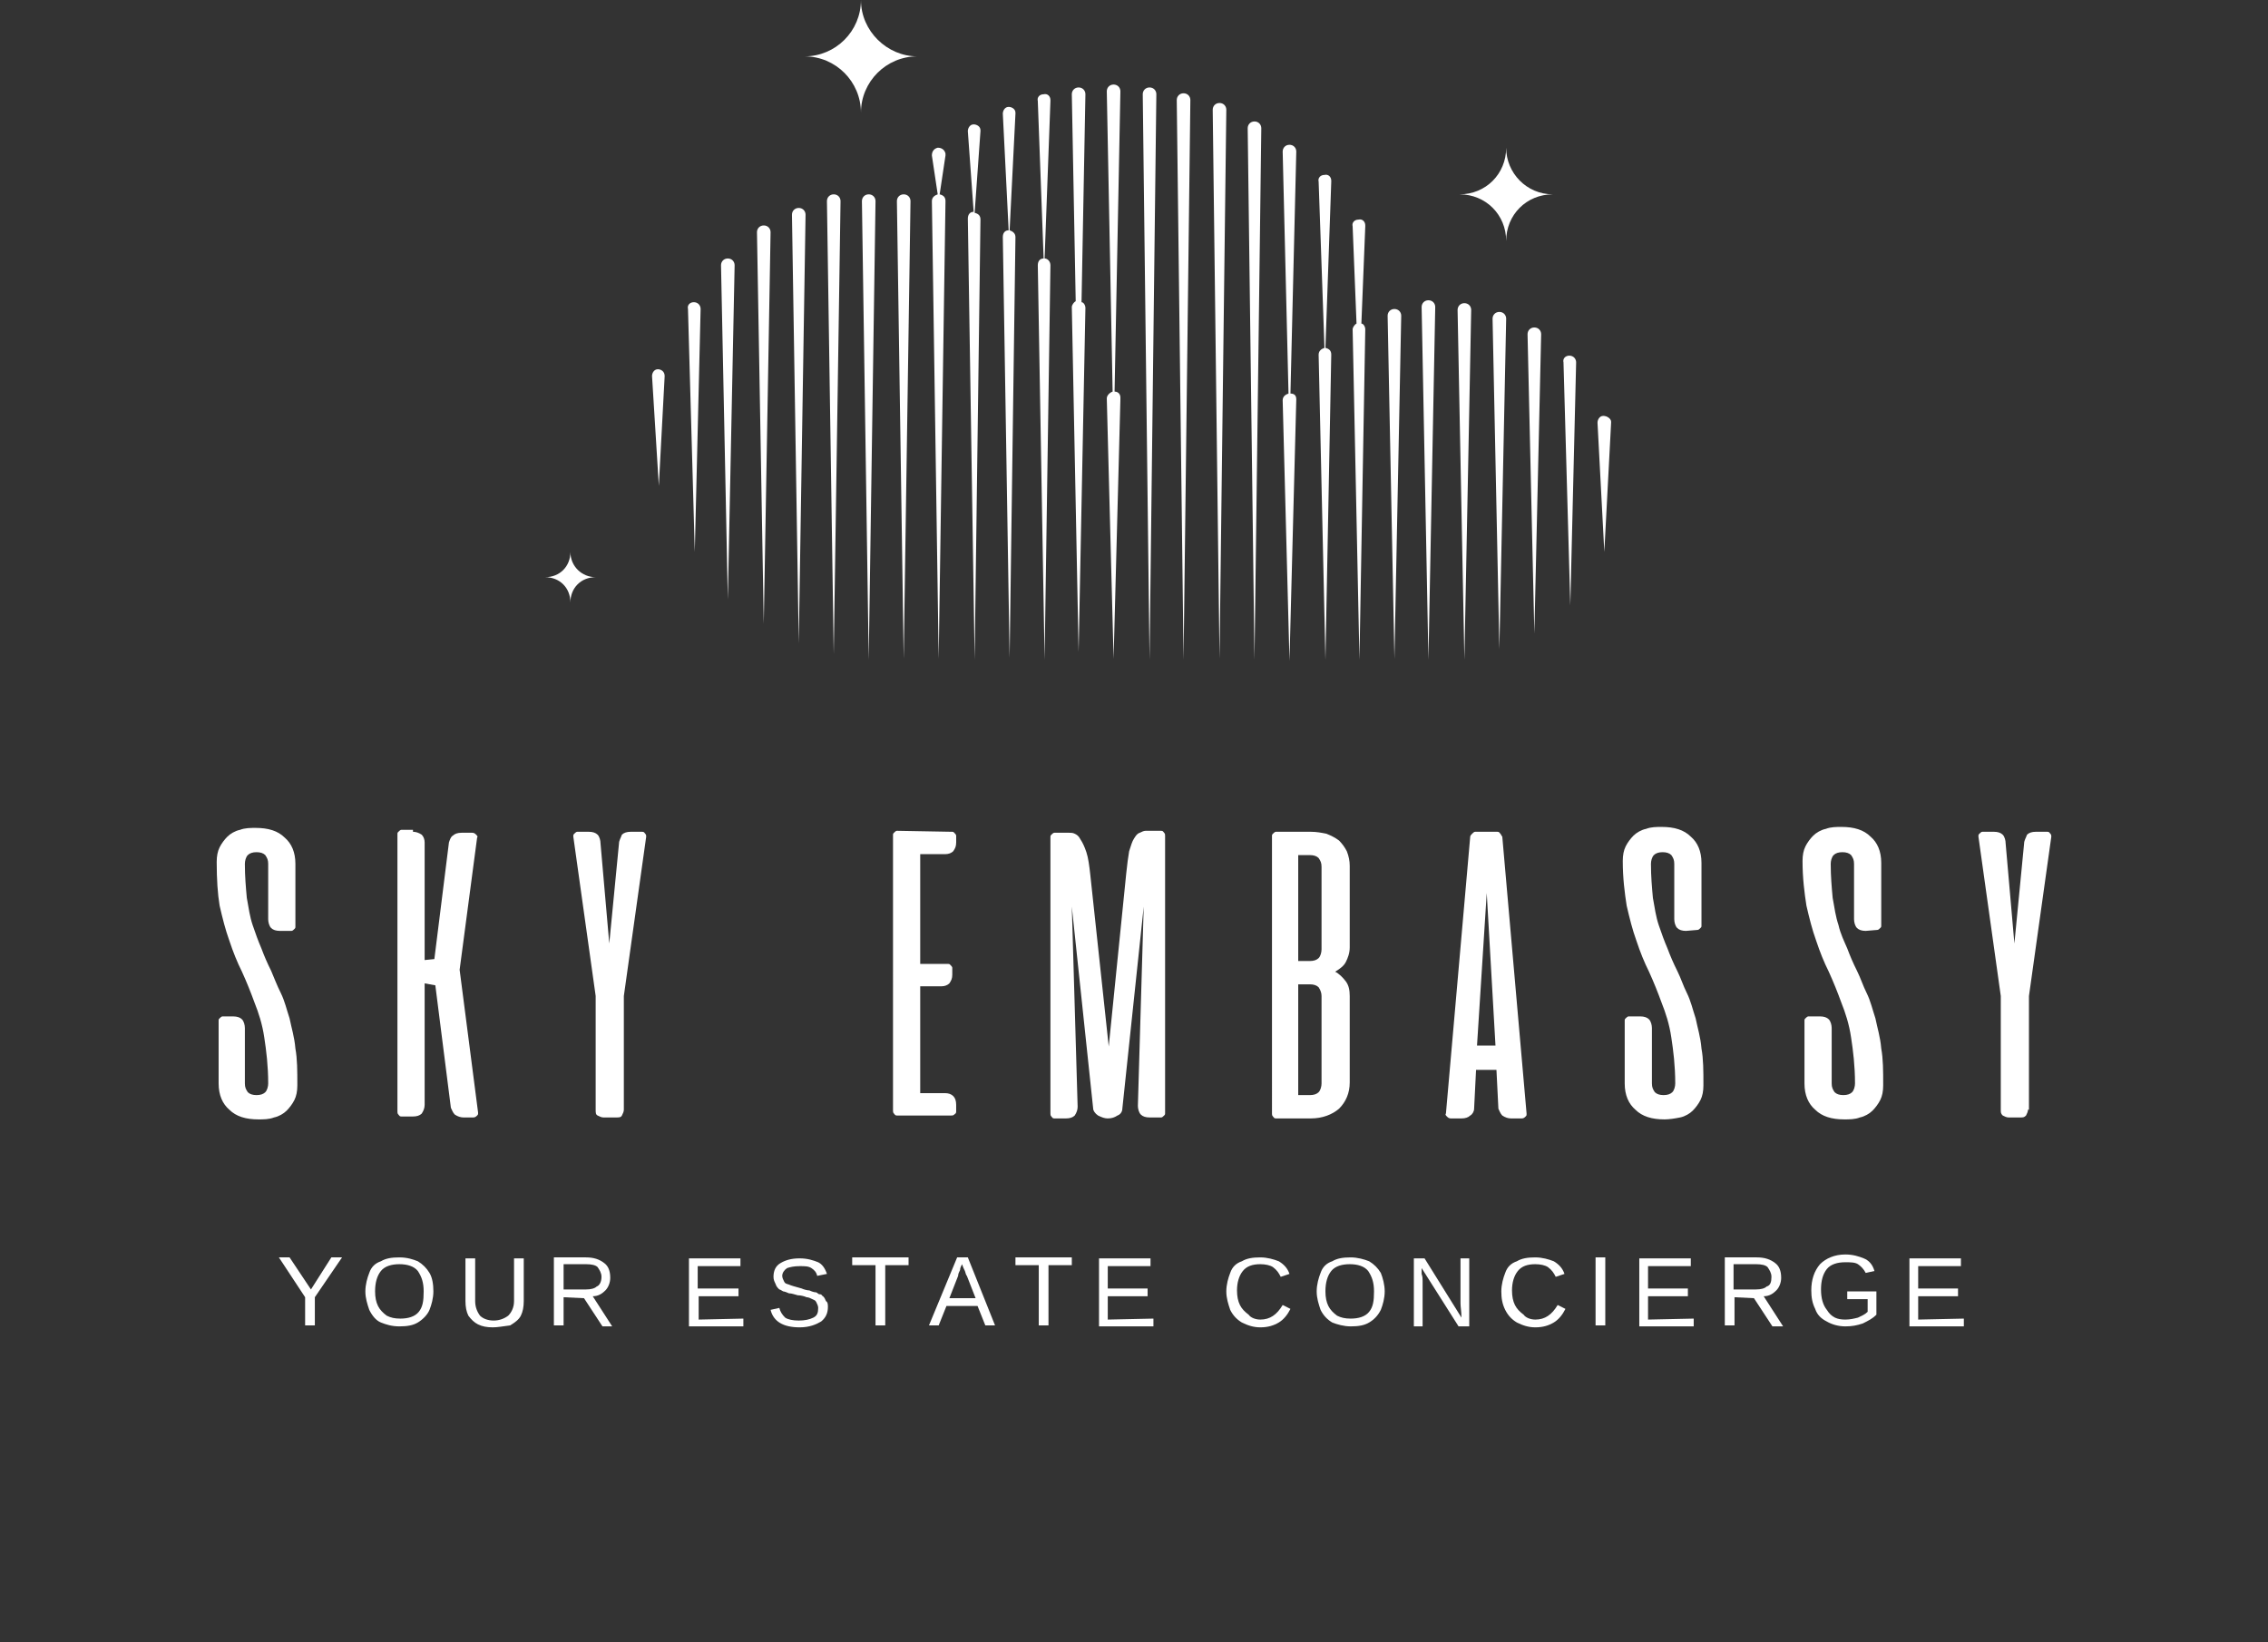 <?xml version="1.0" encoding="UTF-8"?> <svg xmlns="http://www.w3.org/2000/svg" xmlns:xlink="http://www.w3.org/1999/xlink" version="1.1" id="Layer_1" x="0px" y="0px" viewBox="0 0 233.4 169" style="enable-background:new 0 0 233.4 169;" xml:space="preserve"><rect x="0" y="0" width="233.4" height="169" fill="#333333" stroke="none"/> <style type="text/css"> .st0{enable-background:new ;} .st1{fill:#FFFFFF;} </style> <g> <g class="st0"> <path class="st1" d="M28.8,95.8c-0.4,0-0.7-0.1-0.9-0.3c-0.2-0.2-0.3-0.6-0.3-0.9v-5.7c0-0.4-0.1-0.6-0.3-0.9 c-0.2-0.2-0.5-0.3-0.9-0.3s-0.7,0.1-0.9,0.3c-0.2,0.2-0.3,0.6-0.3,0.9c0,1.3,0.1,2.4,0.2,3.5c0.2,1.1,0.3,1.9,0.6,2.8 s0.6,1.7,0.9,2.4c0.3,0.8,0.6,1.5,1,2.3c0.3,0.7,0.6,1.5,1,2.3s0.6,1.7,0.9,2.6c0.2,1,0.5,1.9,0.6,3.1c0.2,1.1,0.2,2.3,0.2,3.8 c0,0.6-0.1,1.1-0.3,1.5s-0.5,0.8-0.8,1.1c-0.3,0.3-0.8,0.6-1.3,0.7c-0.5,0.2-1.1,0.2-1.6,0.2c-1.3,0-2.3-0.3-3-1 c-0.7-0.6-1.1-1.5-1.1-2.7v-6.4c0-0.2,0-0.2,0.1-0.3c0.1-0.1,0.2-0.2,0.3-0.2H24c0.4,0,0.7,0.1,0.9,0.3c0.2,0.2,0.3,0.6,0.3,0.9 v5.7c0,0.4,0.1,0.6,0.3,0.9c0.2,0.2,0.5,0.3,0.9,0.3s0.7-0.1,0.9-0.3c0.2-0.2,0.3-0.6,0.3-0.9c0-1.8-0.2-3.4-0.4-4.7 c-0.2-1.4-0.6-2.6-1-3.6c-0.4-1.1-0.8-2.1-1.3-3.2c-0.5-1-0.9-2-1.3-3.2c-0.4-1.1-0.7-2.3-1-3.6c-0.2-1.2-0.3-2.7-0.3-4.5 c0-0.6,0.1-1.1,0.3-1.5c0.2-0.4,0.5-0.8,0.8-1.1c0.3-0.3,0.8-0.6,1.3-0.7c0.5-0.2,1.1-0.2,1.6-0.2c1.3,0,2.3,0.3,3,1 c0.7,0.6,1.1,1.5,1.1,2.7v6.4c0,0.2,0,0.2-0.1,0.3c-0.1,0.1-0.2,0.2-0.3,0.2C30,95.8,28.8,95.8,28.8,95.8z"></path> <path class="st1" d="M42.5,85.6c0.3,0,0.6,0.1,0.9,0.3c0.2,0.2,0.3,0.5,0.3,0.8v12.1l1-0.1l1.5-12c0.1-0.3,0.2-0.6,0.4-0.7 c0.2-0.2,0.5-0.3,0.9-0.3h1.1c0.2,0,0.3,0.1,0.4,0.2c0.1,0.1,0.2,0.2,0.1,0.3l-1.8,13.6l1.9,14.7c0,0.2,0,0.2-0.1,0.3 c-0.1,0.1-0.2,0.2-0.4,0.2h-1c-0.3,0-0.6-0.1-0.9-0.3c-0.2-0.2-0.3-0.5-0.4-0.7l-1.6-12.6l-1.1-0.2v12.5c0,0.3-0.1,0.6-0.3,0.9 c-0.2,0.2-0.5,0.3-0.9,0.3h-1.2c-0.2,0-0.2-0.1-0.3-0.2c-0.1-0.1-0.1-0.2-0.1-0.3V85.9c0-0.2,0-0.2,0.1-0.3 c0.1-0.1,0.2-0.2,0.3-0.2h1.2V85.6z"></path> <path class="st1" d="M64.2,114.2c0,0.2-0.1,0.4-0.2,0.6s-0.3,0.2-0.6,0.2h-1.3c-0.2,0-0.4-0.1-0.6-0.2s-0.2-0.3-0.2-0.6v-11.7 L59,86.1c0-0.2,0-0.2,0.1-0.3c0.1-0.1,0.2-0.2,0.3-0.2h1.2c0.4,0,0.7,0.1,0.9,0.3c0.2,0.2,0.3,0.6,0.3,0.9l0.9,10.3l1-10.3 c0-0.3,0.2-0.6,0.3-0.9c0.2-0.2,0.5-0.3,0.9-0.3h1.2c0.2,0,0.2,0.1,0.3,0.2c0.1,0.1,0.1,0.2,0.1,0.3l-2.3,16.4L64.2,114.2 L64.2,114.2z"></path> <path class="st1" d="M97.9,85.6c0.2,0,0.2,0,0.3,0.1c0.1,0.1,0.2,0.2,0.2,0.3v0.7c0,0.4-0.1,0.6-0.3,0.9c-0.2,0.2-0.5,0.3-0.8,0.3 h-2.6v11.3h2.8c0.2,0,0.2,0,0.3,0.1c0.1,0.1,0.2,0.2,0.2,0.3v0.7c0,0.4-0.1,0.6-0.3,0.9c-0.2,0.2-0.5,0.3-0.8,0.3h-2.2v11h2.6 c0.3,0,0.6,0.1,0.8,0.3c0.2,0.2,0.3,0.5,0.3,0.9v0.7c0,0.2-0.1,0.2-0.2,0.3c-0.1,0.1-0.2,0.1-0.3,0.1h-5.6c-0.2,0-0.2-0.1-0.3-0.2 c-0.1-0.1-0.1-0.2-0.1-0.3V86c0-0.2,0-0.2,0.1-0.3c0.1-0.1,0.2-0.2,0.3-0.2L97.9,85.6L97.9,85.6z"></path> <path class="st1" d="M115.9,89.9c0.1-1,0.2-1.7,0.3-2.3c0.2-0.6,0.3-1,0.5-1.3s0.3-0.5,0.6-0.6c0.2-0.1,0.4-0.2,0.6-0.2h1.6 c0.2,0,0.2,0.1,0.3,0.2c0.1,0.1,0.1,0.2,0.1,0.3v28.5c0,0.2,0,0.2-0.1,0.3c-0.1,0.1-0.2,0.2-0.3,0.2h-1.2c-0.4,0-0.7-0.1-0.9-0.3 c-0.2-0.2-0.3-0.6-0.3-0.9l0.6-20.5l-2.2,20.8c0,0.3-0.2,0.6-0.5,0.7c-0.3,0.2-0.6,0.3-1,0.3H114c-0.3,0-0.6-0.1-1-0.3 c-0.3-0.2-0.5-0.5-0.5-0.7l-2.2-20.8l0.6,20.6c0,0.3-0.1,0.6-0.3,0.9c-0.2,0.2-0.5,0.3-0.9,0.3h-1.2c-0.2,0-0.2-0.1-0.3-0.2 c-0.1-0.1-0.1-0.2-0.1-0.3V86.2c0-0.2,0-0.2,0.1-0.3c0.1-0.1,0.2-0.2,0.3-0.2h1.5c0.2,0,0.4,0,0.6,0.1c0.2,0.1,0.4,0.2,0.6,0.6 c0.2,0.3,0.4,0.7,0.6,1.3c0.2,0.6,0.3,1.4,0.4,2.3l1.9,17.7L115.9,89.9z"></path> <path class="st1" d="M134.9,85.6c0.6,0,1.1,0.1,1.6,0.2c0.5,0.2,0.9,0.4,1.3,0.7c0.3,0.3,0.6,0.7,0.8,1.1c0.2,0.5,0.3,1,0.3,1.5 v8.4c0,0.6-0.2,1.1-0.4,1.5s-0.6,0.7-1.1,1c0.4,0.2,0.8,0.6,1.1,1s0.4,0.9,0.4,1.5v8.9c0,1.1-0.4,2-1.1,2.7c-0.7,0.6-1.7,1-2.9,1 h-3.6c-0.2,0-0.2-0.1-0.3-0.2c-0.1-0.1-0.1-0.2-0.1-0.3V86.1c0-0.2,0-0.2,0.1-0.3c0.1-0.1,0.2-0.2,0.3-0.2L134.9,85.6L134.9,85.6z M136,89.2c0-0.4-0.1-0.6-0.3-0.9c-0.2-0.2-0.5-0.3-0.9-0.3h-1.2v10.9h1.2c0.4,0,0.7-0.1,0.9-0.3c0.2-0.2,0.3-0.6,0.3-0.9V89.2z M136,102.5c0-0.3-0.1-0.6-0.3-0.9c-0.2-0.2-0.5-0.3-0.9-0.3h-1.2v11.4h1.2c0.4,0,0.7-0.1,0.9-0.3c0.2-0.2,0.3-0.6,0.3-0.9V102.5z "></path> <path class="st1" d="M154.1,85.6c0.2,0,0.2,0.1,0.3,0.2c0.1,0.1,0.1,0.2,0.2,0.3l2.5,28.5c0,0.2,0,0.2-0.1,0.3 c-0.1,0.1-0.2,0.2-0.4,0.2h-1.1c-0.3,0-0.6-0.1-0.9-0.3c-0.2-0.2-0.3-0.5-0.4-0.7l-0.2-4h-2.1l-0.2,4c0,0.3-0.2,0.6-0.4,0.7 c-0.2,0.2-0.5,0.3-0.9,0.3h-1.1c-0.2,0-0.3-0.1-0.4-0.2c-0.1-0.1-0.2-0.2-0.1-0.3l2.5-28.5c0-0.1,0.1-0.2,0.2-0.3 c0.1-0.1,0.2-0.2,0.3-0.2H154.1z M152,107.6h1.9L153,91.9L152,107.6z"></path> <path class="st1" d="M173.5,95.8c-0.4,0-0.7-0.1-0.9-0.3c-0.2-0.2-0.3-0.6-0.3-0.9v-5.7c0-0.4-0.1-0.6-0.3-0.9 c-0.2-0.2-0.5-0.3-0.9-0.3s-0.7,0.1-0.9,0.3c-0.2,0.2-0.3,0.6-0.3,0.9c0,1.3,0.1,2.4,0.2,3.5c0.2,1.1,0.3,1.9,0.6,2.8 s0.6,1.7,0.9,2.4c0.3,0.8,0.6,1.5,1,2.3s0.6,1.5,1,2.3s0.6,1.7,0.9,2.6c0.2,1,0.5,1.9,0.6,3.1c0.2,1.1,0.2,2.3,0.2,3.8 c0,0.6-0.1,1.1-0.3,1.5c-0.2,0.4-0.5,0.8-0.8,1.1s-0.8,0.6-1.3,0.7s-1.1,0.2-1.6,0.2c-1.3,0-2.3-0.3-3-1c-0.7-0.6-1.1-1.5-1.1-2.7 v-6.4c0-0.2,0-0.2,0.1-0.3c0.1-0.1,0.2-0.2,0.3-0.2h1.2c0.4,0,0.7,0.1,0.9,0.3c0.2,0.2,0.3,0.6,0.3,0.9v5.7c0,0.4,0.1,0.6,0.3,0.9 c0.2,0.2,0.5,0.3,0.9,0.3s0.7-0.1,0.9-0.3c0.2-0.2,0.3-0.6,0.3-0.9c0-1.8-0.2-3.4-0.4-4.7c-0.2-1.4-0.6-2.6-1-3.6 c-0.4-1.1-0.8-2.1-1.3-3.2c-0.5-1-0.9-2-1.3-3.2c-0.4-1.1-0.7-2.3-1-3.6c-0.2-1.3-0.4-2.8-0.4-4.6c0-0.6,0.1-1.1,0.3-1.5 c0.2-0.4,0.5-0.8,0.8-1.1s0.8-0.6,1.3-0.7c0.5-0.2,1.1-0.2,1.6-0.2c1.3,0,2.3,0.3,3,1c0.7,0.6,1.1,1.5,1.1,2.7v6.4 c0,0.2,0,0.2-0.1,0.3c-0.1,0.1-0.2,0.2-0.3,0.2L173.5,95.8L173.5,95.8z"></path> <path class="st1" d="M192,95.8c-0.4,0-0.7-0.1-0.9-0.3c-0.2-0.2-0.3-0.6-0.3-0.9v-5.7c0-0.4-0.1-0.6-0.3-0.9 c-0.2-0.2-0.5-0.3-0.9-0.3c-0.4,0-0.7,0.1-0.9,0.3c-0.2,0.2-0.3,0.6-0.3,0.9c0,1.3,0.1,2.4,0.2,3.5c0.2,1.1,0.3,1.9,0.6,2.8 c0.2,0.9,0.6,1.7,0.9,2.4c0.3,0.8,0.6,1.5,1,2.3s0.6,1.5,1,2.3s0.6,1.7,0.9,2.6c0.2,1,0.5,1.9,0.6,3.1c0.2,1.1,0.2,2.3,0.2,3.8 c0,0.6-0.1,1.1-0.3,1.5c-0.2,0.4-0.5,0.8-0.8,1.1s-0.8,0.6-1.3,0.7c-0.5,0.2-1.1,0.2-1.6,0.2c-1.3,0-2.3-0.3-3-1 c-0.7-0.6-1.1-1.5-1.1-2.7v-6.4c0-0.2,0-0.2,0.1-0.3c0.1-0.1,0.2-0.2,0.3-0.2h1.2c0.4,0,0.7,0.1,0.9,0.3c0.2,0.2,0.3,0.6,0.3,0.9 v5.7c0,0.4,0.1,0.6,0.3,0.9c0.2,0.2,0.5,0.3,0.9,0.3s0.7-0.1,0.9-0.3c0.2-0.2,0.3-0.6,0.3-0.9c0-1.8-0.2-3.4-0.4-4.7 c-0.2-1.4-0.6-2.6-1-3.6c-0.4-1.1-0.8-2.1-1.3-3.2c-0.5-1-0.9-2-1.3-3.2c-0.4-1.1-0.7-2.3-1-3.6c-0.2-1.3-0.4-2.8-0.4-4.6 c0-0.6,0.1-1.1,0.3-1.5c0.2-0.4,0.5-0.8,0.8-1.1s0.8-0.6,1.3-0.7c0.5-0.2,1.1-0.2,1.6-0.2c1.3,0,2.3,0.3,3,1 c0.7,0.6,1.1,1.5,1.1,2.7v6.4c0,0.2,0,0.2-0.1,0.3c-0.1,0.1-0.2,0.2-0.3,0.2L192,95.8L192,95.8z"></path> <path class="st1" d="M208.7,114.2c0,0.2-0.1,0.4-0.2,0.6c-0.2,0.2-0.3,0.2-0.6,0.2h-1.2c-0.2,0-0.4-0.1-0.6-0.2 c-0.2-0.2-0.2-0.3-0.2-0.6v-11.7l-2.3-16.4c0-0.2,0-0.2,0.1-0.3c0.1-0.1,0.2-0.2,0.3-0.2h1.2c0.4,0,0.7,0.1,0.9,0.3 c0.2,0.2,0.3,0.6,0.3,0.9l0.9,10.3l1-10.3c0-0.3,0.2-0.6,0.3-0.9c0.2-0.2,0.5-0.3,0.9-0.3h1.2c0.2,0,0.2,0.1,0.3,0.2 c0.1,0.1,0.1,0.2,0.1,0.3l-2.3,16.4V114.2L208.7,114.2z"></path> </g> <g> <path class="st1" d="M32.4,133.5v2.9h-1v-2.9l-2.7-4.1h1.1l2.2,3.3l2.1-3.3h1.1L32.4,133.5z"></path> <path class="st1" d="M44.6,132.9c0,0.7-0.2,1.4-0.4,1.9s-0.7,1-1.2,1.3c-0.5,0.3-1.1,0.4-1.9,0.4s-1.4-0.2-1.9-0.4 c-0.5-0.2-0.9-0.7-1.2-1.3c-0.2-0.6-0.4-1.2-0.4-1.9c0-0.7,0.2-1.4,0.4-1.9c0.2-0.6,0.6-1,1.2-1.2c0.5-0.3,1.1-0.4,1.9-0.4 s1.4,0.2,1.9,0.4c0.5,0.3,0.9,0.7,1.2,1.2C44.5,131.5,44.6,132.2,44.6,132.9z M43.6,132.9c0-0.9-0.2-1.5-0.6-2.1 c-0.4-0.5-1.1-0.7-1.9-0.7s-1.5,0.2-1.9,0.7s-0.6,1.2-0.6,2.1c0,0.6,0.1,1.1,0.3,1.5c0.2,0.4,0.5,0.7,0.9,1 c0.4,0.2,0.8,0.3,1.4,0.3c0.8,0,1.5-0.2,1.9-0.7C43.5,134.5,43.6,133.9,43.6,132.9z"></path> <path class="st1" d="M50.7,136.6c-0.6,0-1.1-0.1-1.5-0.3c-0.4-0.2-0.7-0.5-1-0.9c-0.2-0.4-0.3-0.9-0.3-1.5v-4.4h1v4.4 c0,0.6,0.2,1.1,0.5,1.5c0.3,0.3,0.8,0.5,1.4,0.5c0.6,0,1.1-0.2,1.5-0.5c0.3-0.3,0.6-0.8,0.6-1.5v-4.4h1v4.4c0,0.6-0.1,1.1-0.3,1.5 s-0.6,0.7-1.1,1C51.7,136.5,51.2,136.6,50.7,136.6z"></path> <path class="st1" d="M58,133.5v2.9h-1v-7h3.3c0.8,0,1.4,0.2,1.9,0.6c0.4,0.3,0.6,0.8,0.6,1.5c0,0.5-0.2,1-0.5,1.3 c-0.3,0.3-0.7,0.6-1.3,0.6l2,3.1H62l-1.9-2.9L58,133.5L58,133.5z M61.9,131.4c0-0.4-0.2-0.7-0.4-1c-0.2-0.2-0.6-0.3-1.2-0.3H58 v2.6h2.3c0.5,0,0.9-0.1,1.1-0.3C61.7,132.3,61.9,131.9,61.9,131.4z"></path> <path class="st1" d="M76.5,135.7v0.8h-5.6v-7h5.3v0.8h-4.4v2.3H76v0.8h-4.1v2.4L76.5,135.7L76.5,135.7z"></path> <path class="st1" d="M85.2,134.5c0,0.6-0.2,1.1-0.7,1.5c-0.5,0.3-1.2,0.6-2.2,0.6c-1.7,0-2.7-0.6-3-1.8l0.9-0.2 c0.1,0.4,0.3,0.7,0.6,1c0.3,0.2,0.8,0.3,1.4,0.3c0.6,0,1.1-0.1,1.5-0.3s0.5-0.5,0.5-1c0-0.2-0.1-0.4-0.2-0.6 c-0.1-0.2-0.2-0.2-0.4-0.3c-0.2-0.1-0.4-0.2-0.6-0.2c-0.2-0.1-0.6-0.2-0.9-0.2c-0.4-0.1-0.6-0.2-0.9-0.2c-0.2-0.1-0.5-0.2-0.6-0.2 c-0.2-0.1-0.3-0.2-0.4-0.2c-0.2-0.2-0.3-0.3-0.4-0.6c-0.1-0.2-0.2-0.4-0.2-0.7c0-0.6,0.2-1.1,0.7-1.4c0.5-0.3,1.1-0.5,2-0.5 c0.8,0,1.4,0.2,1.9,0.4c0.4,0.2,0.7,0.6,0.9,1.2l-1,0.2c-0.1-0.4-0.3-0.6-0.6-0.8c-0.3-0.2-0.7-0.2-1.2-0.2c-0.6,0-1,0.1-1.3,0.2 c-0.3,0.2-0.5,0.5-0.5,0.8c0,0.2,0.1,0.4,0.2,0.6c0.1,0.2,0.2,0.2,0.5,0.3c0.2,0.1,0.6,0.2,1.3,0.4c0.2,0.1,0.6,0.2,0.8,0.2 c0.2,0.1,0.5,0.2,0.7,0.2c0.2,0.1,0.2,0.2,0.4,0.2s0.2,0.2,0.3,0.2c0.2,0.2,0.2,0.3,0.3,0.5C85.2,134,85.2,134.3,85.2,134.5z"></path> <path class="st1" d="M91.1,130.2v6.2h-1v-6.2h-2.4v-0.8h5.8v0.8H91.1z"></path> <path class="st1" d="M97.4,134.4l-0.8,2h-1l2.9-7h1.1l2.8,7h-1l-0.8-2H97.4z M99,130.1c-0.1,0.2-0.2,0.4-0.2,0.6 c-0.1,0.2-0.2,0.4-0.2,0.6l-0.9,2.3h2.7l-0.9-2.3c-0.1-0.1-0.1-0.2-0.2-0.5C99.2,130.6,99.1,130.4,99,130.1z"></path> <path class="st1" d="M107.9,130.2v6.2h-1v-6.2h-2.4v-0.8h5.8v0.8H107.9z"></path> <path class="st1" d="M118.7,135.7v0.8h-5.6v-7h5.3v0.8h-4.4v2.3h4.1v0.8h-4.1v2.4L118.7,135.7L118.7,135.7z"></path> <path class="st1" d="M129.7,135.8c1,0,1.7-0.5,2.3-1.5l0.8,0.4c-0.3,0.6-0.7,1.1-1.2,1.4s-1.1,0.5-1.9,0.5c-0.7,0-1.3-0.2-1.9-0.5 c-0.5-0.3-0.9-0.7-1.2-1.3c-0.2-0.6-0.4-1.2-0.4-1.9c0-0.7,0.2-1.4,0.4-1.9c0.2-0.6,0.6-1,1.2-1.2c0.5-0.3,1.1-0.4,1.9-0.4 c0.7,0,1.4,0.2,1.9,0.4c0.5,0.3,0.9,0.7,1.1,1.3l-0.9,0.3c-0.2-0.4-0.4-0.7-0.8-1c-0.3-0.2-0.8-0.3-1.3-0.3 c-0.8,0-1.4,0.2-1.8,0.7c-0.4,0.5-0.6,1.2-0.6,2c0,0.6,0.1,1.1,0.3,1.5c0.2,0.4,0.5,0.7,0.9,1 C128.7,135.6,129.2,135.8,129.7,135.8z"></path> <path class="st1" d="M142.5,132.9c0,0.7-0.2,1.4-0.4,1.9c-0.3,0.6-0.7,1-1.2,1.3c-0.5,0.3-1.1,0.4-1.9,0.4c-0.7,0-1.4-0.2-1.9-0.4 c-0.5-0.3-0.9-0.7-1.2-1.3c-0.2-0.6-0.4-1.2-0.4-1.9c0-0.7,0.2-1.4,0.4-1.9c0.2-0.6,0.6-1,1.2-1.2c0.5-0.3,1.1-0.4,1.9-0.4 c0.7,0,1.4,0.2,1.9,0.4c0.5,0.3,0.9,0.7,1.2,1.2C142.3,131.5,142.5,132.2,142.5,132.9z M141.4,132.9c0-0.9-0.2-1.5-0.6-2.1 c-0.4-0.5-1.1-0.7-1.9-0.7s-1.5,0.2-1.9,0.7s-0.6,1.2-0.6,2.1c0,0.6,0.1,1.1,0.3,1.5c0.2,0.4,0.5,0.7,0.9,1 c0.4,0.2,0.8,0.3,1.4,0.3c0.8,0,1.5-0.2,1.9-0.7C141.3,134.5,141.4,133.9,141.4,132.9z"></path> <path class="st1" d="M146.4,131.8v4.7h-0.9v-7h1.1l3.8,6.1c0-0.6-0.1-1.1-0.1-1.5v-4.6h0.9v7h-1.1l-3.8-6c0,0.2,0,0.4,0,0.6 C146.4,131.4,146.4,131.6,146.4,131.8z"></path> <path class="st1" d="M158,135.8c1,0,1.7-0.5,2.3-1.5l0.8,0.4c-0.3,0.6-0.7,1.1-1.2,1.4c-0.5,0.3-1.1,0.5-1.9,0.5 c-0.7,0-1.3-0.2-1.9-0.5c-0.5-0.3-0.9-0.7-1.2-1.3s-0.4-1.2-0.4-1.9c0-0.7,0.2-1.4,0.4-1.9c0.2-0.6,0.6-1,1.2-1.2 c0.5-0.3,1.1-0.4,1.9-0.4c0.7,0,1.4,0.2,1.9,0.4c0.5,0.3,0.9,0.7,1.1,1.3l-0.9,0.3c-0.2-0.4-0.4-0.7-0.8-1 c-0.3-0.2-0.8-0.3-1.3-0.3c-0.8,0-1.4,0.2-1.8,0.7c-0.4,0.5-0.6,1.2-0.6,2c0,0.6,0.1,1.1,0.3,1.5c0.2,0.4,0.5,0.7,0.9,1 C157,135.6,157.5,135.8,158,135.8z"></path> <path class="st1" d="M165.2,129.4v7h-1v-7H165.2z"></path> <path class="st1" d="M174.3,135.7v0.8h-5.6v-7h5.3v0.8h-4.4v2.3h4.1v0.8h-4.1v2.4L174.3,135.7L174.3,135.7z"></path> <path class="st1" d="M178.5,133.5v2.9h-1v-7h3.3c0.8,0,1.4,0.2,1.9,0.6c0.4,0.3,0.6,0.8,0.6,1.5c0,0.5-0.2,1-0.5,1.3 c-0.3,0.3-0.7,0.6-1.3,0.6l2,3.1h-1.1l-1.9-2.9L178.5,133.5L178.5,133.5z M182.3,131.4c0-0.4-0.2-0.7-0.4-1 c-0.2-0.2-0.6-0.3-1.2-0.3h-2.3v2.6h2.3c0.5,0,0.9-0.1,1.1-0.3C182.2,132.3,182.3,131.9,182.3,131.4z"></path> <path class="st1" d="M189.9,135.8c0.5,0,0.9-0.1,1.3-0.2c0.4-0.2,0.7-0.3,1-0.6v-1.3h-2.1v-0.8h3v2.4c-0.4,0.4-0.8,0.6-1.4,0.9 c-0.6,0.2-1.1,0.3-1.8,0.3c-0.7,0-1.4-0.2-1.9-0.5c-0.6-0.3-1-0.7-1.2-1.3c-0.3-0.6-0.4-1.2-0.4-1.9c0-1.1,0.3-2,0.9-2.7 c0.6-0.6,1.5-1,2.6-1c0.8,0,1.4,0.2,1.9,0.4c0.5,0.2,0.9,0.6,1.1,1.3l-0.9,0.2c-0.2-0.4-0.5-0.7-0.8-0.9s-0.8-0.2-1.3-0.2 c-0.8,0-1.5,0.2-1.9,0.7c-0.4,0.5-0.6,1.2-0.6,2.1c0,0.9,0.2,1.6,0.6,2.1C188.5,135.6,189.1,135.8,189.9,135.8z"></path> <path class="st1" d="M202.1,135.7v0.8h-5.6v-7h5.3v0.8h-4.4v2.3h4.1v0.8h-4.1v2.4L202.1,135.7L202.1,135.7z"></path> </g> <g> <path class="st1" d="M68.4,38.7L68.4,38.7c0-0.5-0.4-0.7-0.7-0.7c-0.4,0-0.6,0.4-0.6,0.7L67.8,50L68.4,38.7z"></path> <path class="st1" d="M72.1,31.8L72.1,31.8c0-0.4-0.3-0.7-0.7-0.7c-0.4,0-0.7,0.3-0.6,0.7l0.7,25L72.1,31.8z"></path> <path class="st1" d="M75.6,27.3L75.6,27.3c0-0.4-0.3-0.7-0.7-0.7c-0.4,0-0.7,0.3-0.7,0.7l0.7,34.4L75.6,27.3z"></path> <path class="st1" d="M79.3,23.9L79.3,23.9c0-0.4-0.3-0.7-0.7-0.7s-0.7,0.3-0.7,0.7l0.7,40.3L79.3,23.9z"></path> <path class="st1" d="M82.9,22.1C82.9,22.1,82.9,22,82.9,22.1c0-0.4-0.3-0.7-0.7-0.7c-0.4,0-0.7,0.3-0.7,0.7l0.7,44.1L82.9,22.1z"></path> <path class="st1" d="M86.5,20.7L86.5,20.7c0-0.4-0.3-0.7-0.7-0.7c-0.4,0-0.7,0.3-0.7,0.7l0.7,46.6L86.5,20.7z"></path> <path class="st1" d="M90.1,20.7L90.1,20.7c0-0.4-0.3-0.7-0.7-0.7c-0.4,0-0.7,0.3-0.7,0.7l0.7,47.2L90.1,20.7z"></path> <path class="st1" d="M93.7,20.7L93.7,20.7c0-0.4-0.3-0.7-0.7-0.7c-0.4,0-0.7,0.3-0.7,0.7l0.7,47.1L93.7,20.7z"></path> <path class="st1" d="M100.9,22.6L100.9,22.6c0-0.4-0.2-0.6-0.6-0.7l0.6-8.4v-0.1c0-0.4-0.4-0.6-0.7-0.6c-0.4,0-0.6,0.4-0.6,0.7 l0.6,8.3c-0.4,0-0.6,0.3-0.6,0.7l0.7,45.4L100.9,22.6z"></path> <path class="st1" d="M104.5,24.4L104.5,24.4c0-0.4-0.3-0.6-0.6-0.7l0.6-12v-0.1c0-0.4-0.4-0.6-0.7-0.6c-0.4,0-0.6,0.4-0.6,0.7 l0.6,12c-0.4,0-0.6,0.3-0.6,0.7l0.7,43.3L104.5,24.4z"></path> <path class="st1" d="M108.1,27.3C108.1,27.3,108.1,27.2,108.1,27.3c0-0.4-0.3-0.7-0.6-0.7l0.6-16.2c0,0,0,0,0-0.1 c0-0.4-0.3-0.7-0.7-0.6c-0.4,0-0.7,0.3-0.6,0.7l0.6,16.2c-0.4,0-0.6,0.3-0.6,0.7l0.7,40.6L108.1,27.3z"></path> <path class="st1" d="M111.7,31.7L111.7,31.7c0-0.3-0.2-0.6-0.4-0.6l0.4-21.4l0,0c0-0.4-0.3-0.7-0.7-0.7c-0.4,0-0.7,0.3-0.7,0.7 l0.4,21.3c-0.2,0.1-0.4,0.4-0.4,0.6l0.7,35.5L111.7,31.7z"></path> <path class="st1" d="M119,9.7C119,9.7,119,9.6,119,9.7c0-0.4-0.3-0.7-0.7-0.7s-0.7,0.3-0.7,0.7l0.7,58.2L119,9.7z"></path> <path class="st1" d="M115.3,41.1L115.3,41.1c0-0.1,0-0.1,0-0.2c0-0.3-0.2-0.6-0.6-0.6l0.6-30.9l0,0c0-0.4-0.3-0.7-0.7-0.7 c-0.4,0-0.7,0.3-0.7,0.7l0.6,30.9c-0.3,0.1-0.6,0.4-0.6,0.7l0.7,26.8L115.3,41.1z"></path> <path class="st1" d="M165,42.8c-0.4,0-0.6,0.4-0.6,0.7l0.7,13.3l0.7-13.3v-0.1C165.8,43.1,165.4,42.8,165,42.8z"></path> <path class="st1" d="M162.2,37.3L162.2,37.3c0-0.4-0.3-0.7-0.7-0.7s-0.7,0.3-0.6,0.7l0.7,25L162.2,37.3z"></path> <path class="st1" d="M158.6,34.4L158.6,34.4c0-0.4-0.3-0.7-0.7-0.7c-0.4,0-0.7,0.3-0.7,0.7l0.7,30.8L158.6,34.4z"></path> <path class="st1" d="M155,32.8L155,32.8c0-0.4-0.3-0.7-0.7-0.7s-0.7,0.3-0.7,0.7l0.7,34L155,32.8z"></path> <path class="st1" d="M151.4,31.9L151.4,31.9c0-0.4-0.3-0.7-0.7-0.7s-0.7,0.3-0.7,0.7l0.7,36L151.4,31.9z"></path> <path class="st1" d="M147.7,31.6L147.7,31.6c0-0.4-0.3-0.7-0.7-0.7s-0.7,0.3-0.7,0.7l0.7,36.3L147.7,31.6z"></path> <path class="st1" d="M144.2,32.5L144.2,32.5c0-0.4-0.3-0.7-0.7-0.7s-0.7,0.3-0.7,0.7l0.7,35.3L144.2,32.5z"></path> <path class="st1" d="M140.5,33.9L140.5,33.9c0-0.3-0.2-0.6-0.4-0.6l0.4-10c0,0,0,0,0-0.1c0-0.4-0.3-0.7-0.7-0.6 c-0.4,0-0.7,0.3-0.6,0.7l0.4,10c-0.2,0.1-0.4,0.4-0.4,0.6l0.7,34L140.5,33.9z"></path> <path class="st1" d="M137,36.5L137,36.5c0-0.4-0.2-0.6-0.6-0.7l0.6-17.1c0,0,0,0,0-0.1c0-0.4-0.3-0.7-0.7-0.6 c-0.4,0-0.7,0.3-0.6,0.7l0.6,17.1c-0.3,0.1-0.6,0.3-0.6,0.7l0.7,31.4L137,36.5z"></path> <path class="st1" d="M133.4,41.1L133.4,41.1c0-0.4-0.2-0.6-0.6-0.6l0.6-24.9l0,0c0-0.4-0.3-0.7-0.7-0.7s-0.7,0.3-0.7,0.7l0.6,24.9 c-0.3,0.1-0.6,0.3-0.6,0.7l0.7,26.8L133.4,41.1z"></path> <path class="st1" d="M129.8,13.2L129.8,13.2c0-0.4-0.3-0.7-0.7-0.7s-0.7,0.3-0.7,0.7l0.7,54.7L129.8,13.2z"></path> <path class="st1" d="M126.2,11.3L126.2,11.3c0-0.4-0.3-0.7-0.7-0.7c-0.4,0-0.7,0.3-0.7,0.7l0.7,56.5L126.2,11.3z"></path> <path class="st1" d="M122.5,10.3L122.5,10.3c0-0.4-0.3-0.7-0.7-0.7s-0.7,0.3-0.7,0.7l0.7,57.6L122.5,10.3z"></path> <path class="st1" d="M97.3,20.7L97.3,20.7c0-0.4-0.2-0.6-0.6-0.7l0.6-4c0-0.1,0-0.2,0-0.2c-0.1-0.4-0.4-0.6-0.8-0.6 c-0.4,0.1-0.6,0.4-0.6,0.8l0.6,4c-0.3,0.1-0.6,0.3-0.6,0.7l0.7,47.1L97.3,20.7z"></path> </g> <g> <path class="st1" d="M159.8,20c-2.7,0-4.8,2.1-4.8,4.8c0-2.7-2.1-4.8-4.8-4.8c2.7,0,4.8-2.1,4.8-4.8C155,17.8,157.1,20,159.8,20z M88.6,0c0,3.2-2.6,5.8-5.8,5.8c3.2,0,5.8,2.6,5.8,5.8c0-3.2,2.6-5.8,5.8-5.8C91.3,5.8,88.6,3.2,88.6,0z M58.7,56.8 c0,1.5-1.1,2.6-2.6,2.6c1.5,0,2.6,1.1,2.6,2.6c0-1.5,1.1-2.6,2.6-2.6C59.9,59.4,58.7,58.3,58.7,56.8z"></path> </g> </g> </svg> 